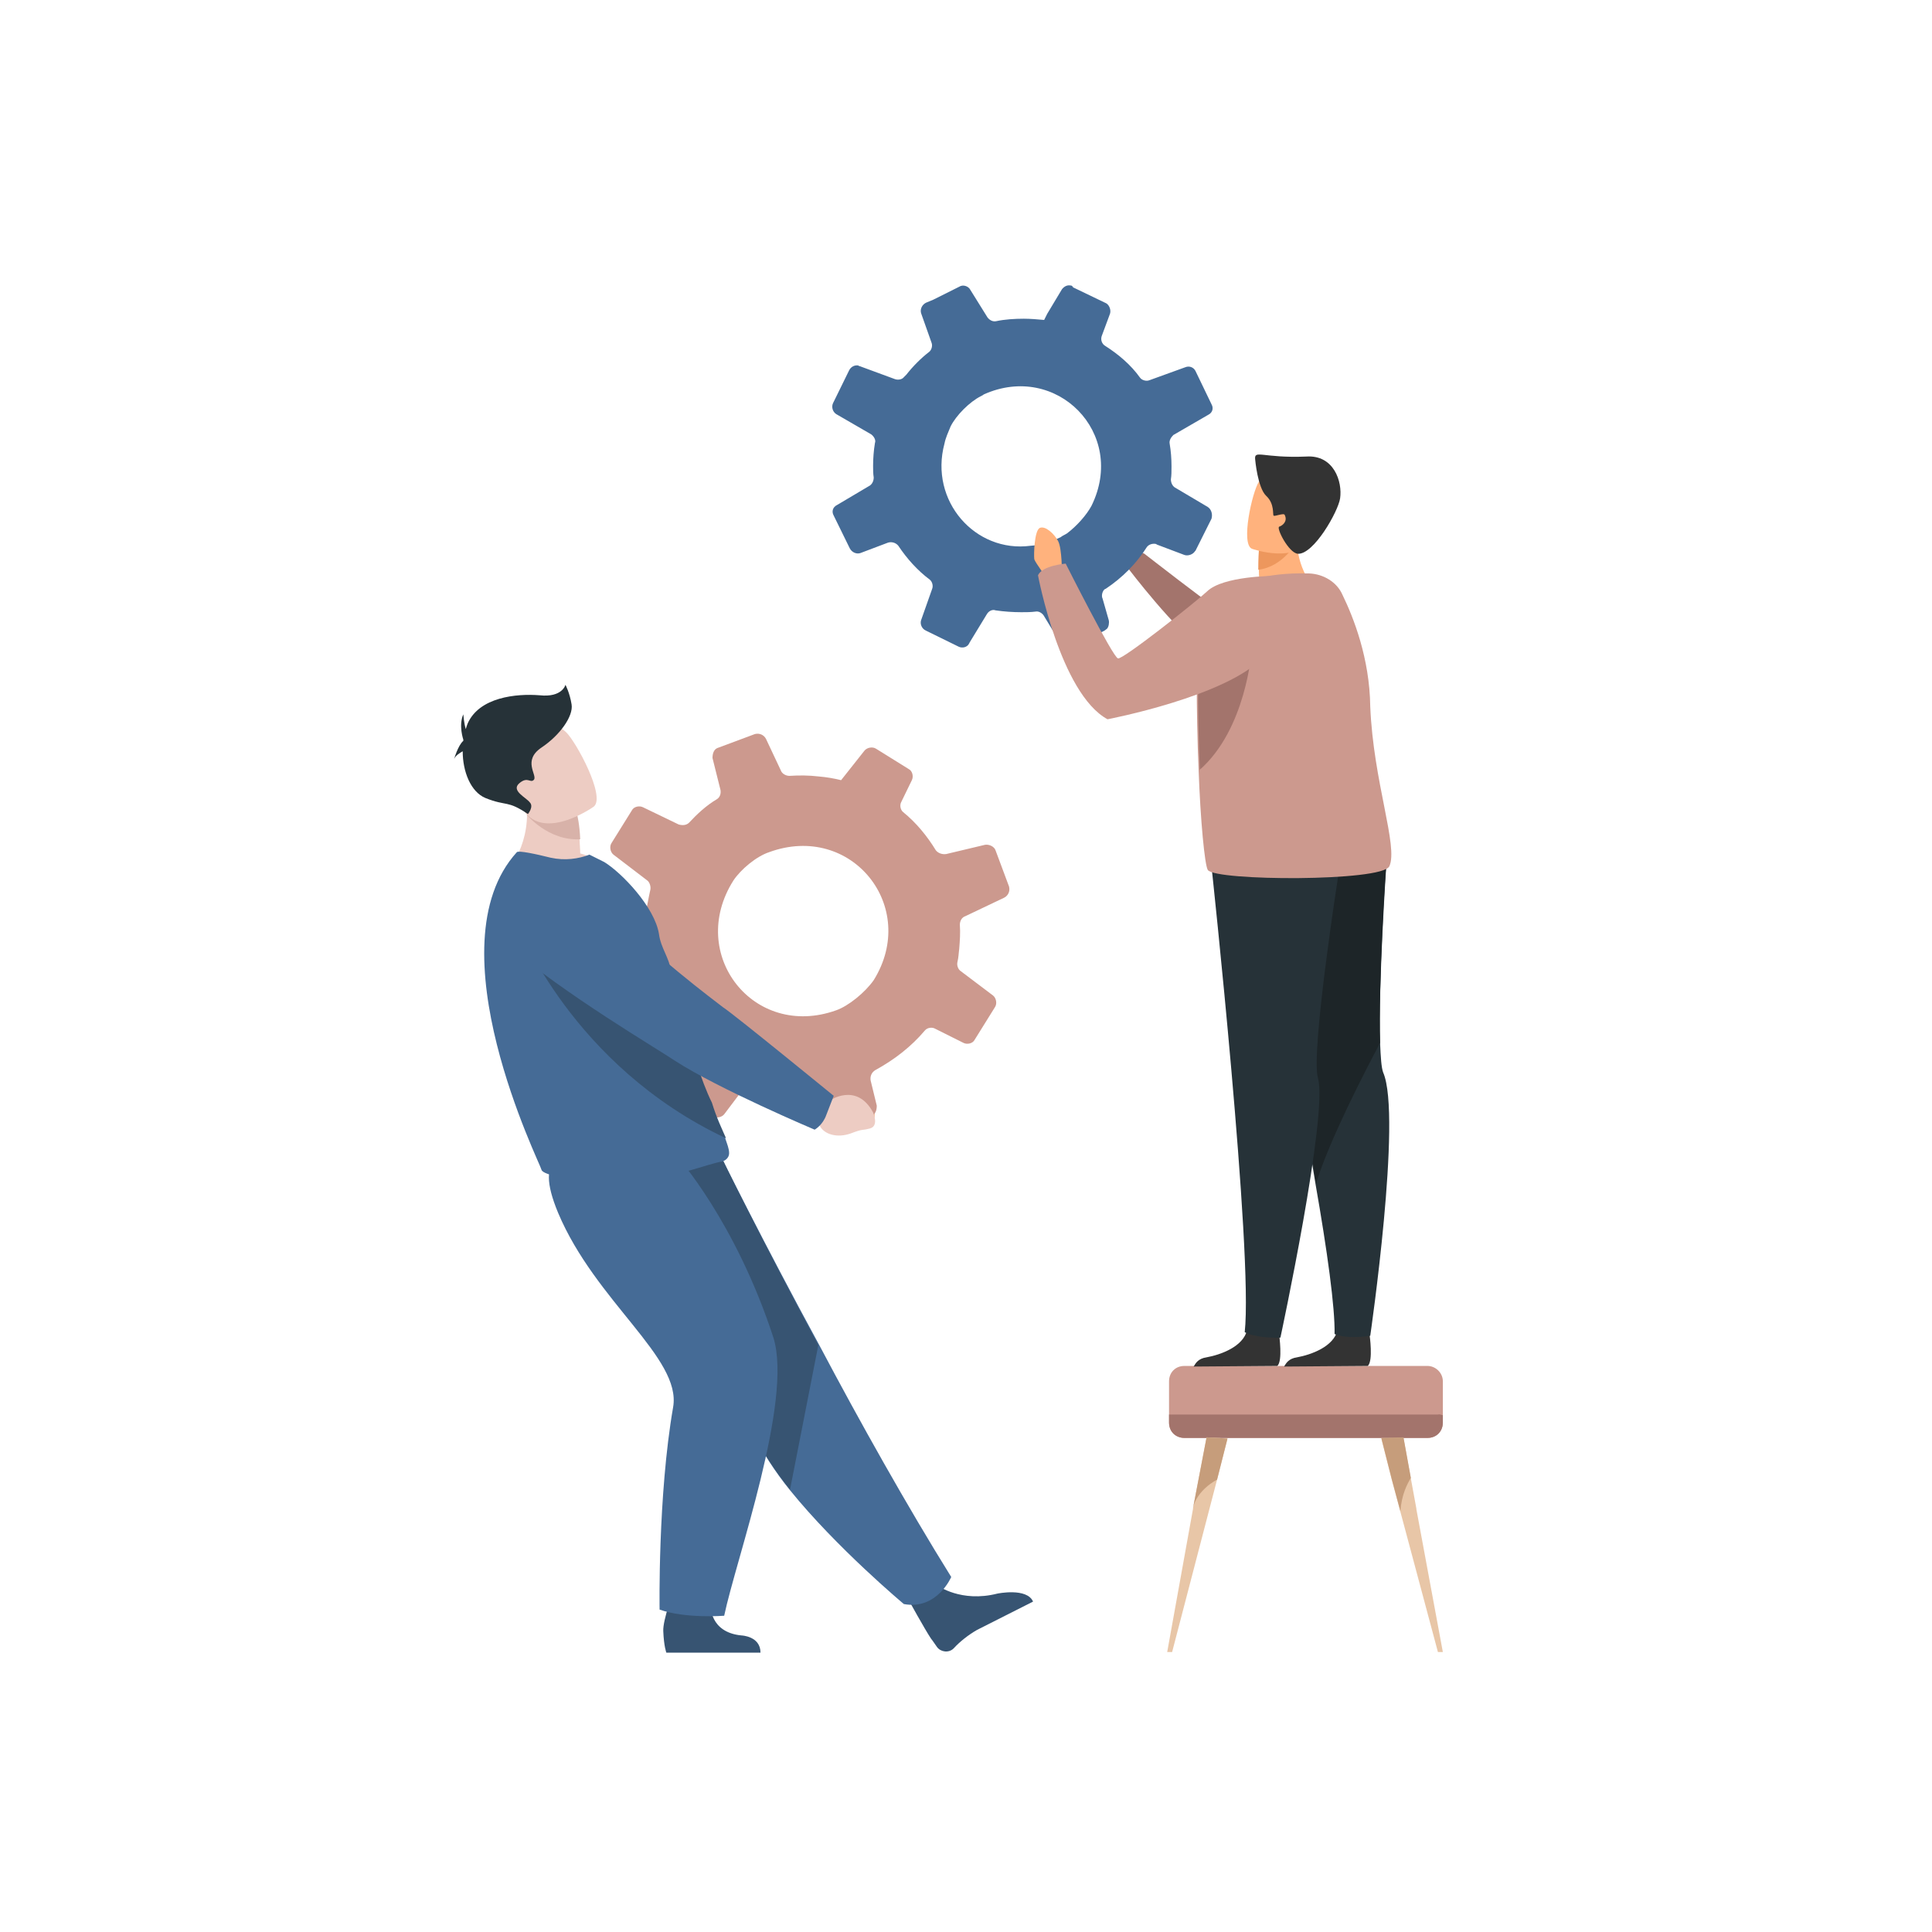 <?xml version="1.0" encoding="utf-8"?>
<!-- Generator: Adobe Illustrator 23.0.0, SVG Export Plug-In . SVG Version: 6.00 Build 0)  -->
<svg version="1.1" id="Layer_1" xmlns="http://www.w3.org/2000/svg" xmlns:xlink="http://www.w3.org/1999/xlink" x="0px" y="0px"
	 viewBox="0 0 314 314" style="enable-background:new 0 0 314 314;" xml:space="preserve">
<style type="text/css">
	.st0{fill:#EA8E50;}
	.st1{fill:#1E3D70;}
	.st2{fill:#375472;}
	.st3{fill:#456B96;}
	.st4{fill:#CC998E;}
	.st5{fill:#EDCCC3;}
	.st6{fill:#D8B2A9;}
	.st7{fill:#263238;}
	.st8{fill:#A3746C;}
	.st9{fill:#E8C6A7;}
	.st10{fill:#C69D7B;}
	.st11{fill:#FFB27D;}
	.st12{fill:#333333;}
	.st13{fill:#1D2528;}
	.st14{fill:#ED975D;}
</style>
<g id="Computer">
	<g>
		<g>
			<g>
				<path class="st0" d="M134.6,175.4l1.7,1.4c0,0,4.6-1.7,5.8,3.9c0,0,0.3,2.4-1.2,2.4c-1.6,0-0.9-0.2-3.1-0.2
					c-2.2,0.1-3.9-1-4.2-2.8l-1-1.4L134.6,175.4z"/>
				<path class="st1" d="M134.4,178.4c1.4-1.4,1.3-2.5,1.3-2.5s-15.7-12.9-17.4-14c-1-0.8-12.7-11.1-18.1-17.2
					c-2.7-3.1-6.1-1.9-9.9-0.8l-3.1,0.9c-3.8,1-4.8,6.4-1.7,9c8.8,7.3,23.4,15.4,26.2,17.1c6.7,4.2,20.1,9.4,20.1,9.4
					S133.3,179.5,134.4,178.4z"/>
			</g>
			<path class="st2" d="M152.4,257.7c0,0,3.8,2.8,9.7,1.3c0,0,4.8-1,5.8,1.3c0,0-7.3,3.7-9.1,4.6c-1.4,0.8-2.8,1.9-3.8,3
				c-0.8,0.8-2.1,0.6-2.7-0.2c-0.3-0.4-0.6-0.9-1-1.4c-1-1.5-3.7-6.4-3.7-6.4L152.4,257.7z"/>
			<path class="st3" d="M154.6,256.3c0,0-2.3,5.4-7.7,4.4c0,0-10.9-9.1-18.5-18.5c-2.5-3.1-4.5-6.2-5.8-9c-5-11.6-18.5-28.9-27-37.6
				l21.5-7.8c0,0,6.8,13.8,16.1,30.9C139.7,231,147.5,244.9,154.6,256.3z"/>
			<g>
				<path class="st4" d="M155.9,154.2c0.1-1.3,0.2-2.6,0.1-3.9c0-0.6,0.3-1.2,0.9-1.4l6.3-3c0.6-0.3,1-1,0.8-1.8l-2.2-5.9
					c-0.2-0.6-1-1-1.7-0.9l-6.3,1.5c-0.6,0.1-1.3-0.1-1.7-0.6c-1.4-2.3-3.2-4.5-5.3-6.2c-0.5-0.4-0.6-1.2-0.3-1.7l1.7-3.5
					c0.3-0.6,0.1-1.5-0.5-1.8l-5.3-3.3c-0.6-0.4-1.5-0.2-1.9,0.3l-3.8,4.8c-1.2-0.3-2.4-0.5-3.6-0.6c-1.7-0.2-3.2-0.2-4.8-0.1
					c-0.5,0-1.2-0.3-1.4-0.9l-2.4-5.1c-0.3-0.6-1-1-1.8-0.8l-5.9,2.2c-0.8,0.2-1,1-1,1.7l1.3,5.2c0.1,0.6-0.1,1.2-0.6,1.5
					c-1.7,1-3.2,2.4-4.5,3.8c-0.4,0.4-1,0.5-1.7,0.3l-5.8-2.8c-0.6-0.3-1.5-0.1-1.8,0.5l-3.3,5.3c-0.4,0.6-0.2,1.5,0.3,1.9l5.5,4.2
					c0.4,0.3,0.6,1,0.5,1.5c-0.3,1.3-0.5,2.6-0.8,3.9c-0.1,0.8-0.1,1.4-0.1,2.1c0,0.5-0.3,1-0.9,1.3l-6.1,2.8c-0.6,0.3-1,1-0.8,1.8
					l2.2,5.9c0.2,0.8,1,1,1.7,1l5-1.2c0.6-0.1,1.3,0.1,1.7,0.8c1.2,2.4,2.8,4.5,4.6,6.4c0.4,0.4,0.5,1,0.3,1.7l-2.5,5.1
					c-0.3,0.6-0.1,1.5,0.5,1.9l5.3,3.3c0.6,0.4,1.5,0.2,1.9-0.3l3.7-4.9c0.3-0.5,1-0.6,1.7-0.5c1.4,0.4,3,0.8,4.5,0.9
					c0.9,0.1,1.7,0.1,2.5,0.1c0.5,0,1,0.3,1.3,0.9l2.4,5.2c0.3,0.6,1,1,1.8,0.8l5.9-2.2c0.8-0.2,1-1,1-1.7l-1-4.1
					c-0.1-0.6,0.1-1.3,0.8-1.7c3.1-1.7,5.8-3.8,8-6.4c0.4-0.5,1.2-0.6,1.7-0.3l4.6,2.3c0.6,0.3,1.5,0.1,1.8-0.5l3.3-5.3
					c0.4-0.6,0.2-1.5-0.3-1.9l-5.3-4c-0.4-0.3-0.6-0.9-0.5-1.4C155.8,155.6,155.8,154.9,155.9,154.2z M135.9,164.2
					c-13.4,4.8-24.3-9.1-16.7-21.1c1.2-1.8,3.7-3.9,5.8-4.6c13.4-4.9,24.4,8.9,17,20.8C140.6,161.3,137.9,163.5,135.9,164.2z"/>
			</g>
			<path class="st2" d="M133,218.6l-4.6,23.5c-2.5-3.1-4.5-6.2-5.8-9c-5-11.6-18.5-28.9-27-37.6l21.5-7.8
				C117.1,187.9,123.9,201.7,133,218.6z"/>
			<path class="st2" d="M115.5,260.9c0,0-0.2,4.4,5,4.9c0,0,3.1,0.1,3.1,2.8h-15.3c0,0-0.4-1-0.5-3.5c-0.1-1.8,1.7-6.6,1.7-6.6
				L115.5,260.9z"/>
			<path class="st3" d="M110,187.9c0,0,9.5,10.5,15.7,29.5c3.2,10.3-6.1,36.1-8,45.2c0,0-6.3,0.5-10.5-1c0,0-0.3-18.5,2.2-32.9
				c1.4-8-12.6-17.1-18.7-31.6c-4.1-9.9,0.9-9.7,7.2-9.9L110,187.9z"/>
			<path class="st5" d="M98.9,141c-5.3,3.1-16.2,0.2-16.2,0.2s4.5-5.1,2.4-13.2l4.1,2.2l4.5,2.3c0,0,0.3,1.4,0.5,4
				c0,0.6,0.1,1.4,0.1,2.2C97.1,139.5,98.9,141,98.9,141z"/>
			<path class="st3" d="M118.5,187.4c0,1-1,1.4-1.3,1.4c-2.2,0.4-8.1,2.7-13.6,3.2c-4.5,0.4-8.8,0-13.4-0.9c-0.6-0.1-2.1-0.5-2.2-1
				c-0.1-0.8-17.9-36.3-4-51.6c0.3-0.3,3.1,0.3,5.5,0.9c2.3,0.5,4.5,0.2,6.3-0.5l2.4,1.2c2.8,1.7,8.2,7.3,8.9,11.7
				c0.3,2.3,1.7,3.9,1.9,5.9c0.1,0.8,0.3,1.4,0.4,2.2c0.3,1.4,0.5,2.7,0.9,3.9c0.8,3.3,1.7,6.3,2.5,8.8c0.9,2.7,1.7,4.9,2.6,6.7
				c1,2.4,1.8,4.2,2.4,5.5C118.2,186,118.5,186.7,118.5,187.4z"/>
			<path class="st2" d="M118,185c-25.1-11.8-33.8-34.6-33.8-34.6s20.3,7.5,25.5,9.4c0.3,1.4,0.5,2.7,0.9,3.9
				c0.8,3.3,1.7,6.3,2.5,8.8c0.9,2.7,1.7,4.9,2.6,6.7C116.5,181.8,117.4,183.6,118,185z"/>
			<g>
				<path class="st5" d="M132.6,178.1l2.2,0.8c0,0,4.4-3.1,7.1,1.9c0,0,1,2.2-0.5,2.6c-1.5,0.4-1,0-3.1,0.8
					c-2.2,0.8-4.4,0.2-5.1-1.3l-1.5-1L132.6,178.1z"/>
				<path class="st3" d="M134.3,181.2c0.8-2.1,1.2-3.1,1.2-3.1s-16.4-13.4-18-14.4c-1-0.8-12.5-9.3-17.9-15.8
					c-2.7-3.2-7.1-4.8-11.2-3.9l-3.5,0.8c-4.1,0.9-5.5,6.1-2.3,8.9c9,7.8,24.3,16.8,27.1,18.7c7.1,4.6,22.7,11.2,22.7,11.2
					S133.7,182.9,134.3,181.2z"/>
			</g>
			<path class="st6" d="M94.3,136.4c-5.2,0.3-8.7-4-8.7-4s2.4-1.3,3.7-2.3l4.5,2.3C93.8,132.4,94.2,133.9,94.3,136.4z"/>
			<path class="st5" d="M96.5,131.1c0,0-8,5.7-11.4,0.6c-3.5-5-6.8-7.6-1.9-11.5c4.9-3.8,7.3-2.6,8.8-1.2
				C93.6,120.5,98.5,129.5,96.5,131.1z"/>
			<path class="st7" d="M92.9,114.5c-0.3-1.9-1-3.2-1-3.2s-0.5,2.1-4.2,1.7c-3.8-0.3-9.8,0.3-11.7,4.6c-0.1,0.3-0.2,0.5-0.3,0.9
				c-0.3-1-0.4-2.4-0.4-2.4c-0.8,1.8,0,4.1,0,4.1l0,0c0,0.1,0,0.1,0,0.2c-0.9,0.8-1.5,3-1.5,3c0.2-0.6,0.9-1,1.4-1.3
				c0,3.3,1.3,6.6,3.7,7.6c3.5,1.4,3.5,0.3,6.9,2.6c0,0,1-1.2,0.3-1.9c-0.6-0.8-3.1-1.9-1.7-3.1s1.8,0.1,2.4-0.6
				c0.5-0.8-1.9-3.1,1.2-5.2C91,119.5,93.2,116.4,92.9,114.5z"/>
		</g>
		<g>
			<g>
				<path class="st4" d="M234.5,224.5v6.7c0,1.4-1,2.5-2.5,2.5h-39.5c-1.4,0-2.5-1-2.5-2.5v-6.7c0-1.4,1-2.5,2.5-2.5H232
					C233.3,222,234.5,223.1,234.5,224.5z"/>
				<path class="st8" d="M234.5,230v1.2c0,1.4-1,2.5-2.5,2.5h-39.5c-1.4,0-2.5-1-2.5-2.5v-1.3h43.7C234.1,229.8,234.3,230,234.5,230
					z"/>
				<g>
					<path class="st9" d="M199.5,233.8l-1.7,6.7l0,0l-7.3,28h-0.8l4.2-23.3c0,0,0,0,0-0.1l2.2-11.5L199.5,233.8z"/>
				</g>
				<path class="st10" d="M199.5,233.8l-1.7,6.7l0,0c-0.1,0-3.3,1.7-3.9,4.6l2.2-11.5L199.5,233.8z"/>
				<g>
					<path class="st9" d="M234.5,268.5h-0.8l-6.1-22.8l0,0l-1.4-5.2l0,0l-1.7-6.7l3.6-0.1l1.2,6.6l0.9,4.9c0,0,0,0,0,0.1
						L234.5,268.5z"/>
				</g>
				<path class="st9" d="M222.4,242.6L222.4,242.6L222.4,242.6z"/>
				<path class="st10" d="M229.3,240.2c-0.6,1-1.5,2.7-1.7,5.4l-1.4-5.2l0,0l-1.7-6.7l3.6-0.1L229.3,240.2z"/>
			</g>
			<g id="man_10_">
				<path class="st8" d="M184.5,90.5c0.9-1,1.5-0.5,1.5-0.5s10.8,8.4,11.8,8.9c1,0.6,15.1,1,15.1,1s5.7-0.1,7.1,2.8
					c1.2,2.5,0.3,4.6-0.9,6.3c-1.4,1.8-3.9,2.7-6.3,2.1c-5.2-1.5-15.4-4.5-17.4-5.8c-4.2-2.6-12.1-13-12.1-13S183.8,91.3,184.5,90.5
					z"/>
				<g>
					<path class="st3" d="M196.3,82.4l-5.4-3.2c-0.4-0.3-0.6-0.8-0.6-1.3c0.1-0.6,0.1-1.3,0.1-2.1c0-1.3-0.1-2.5-0.3-3.7
						c-0.1-0.5,0.2-1,0.6-1.4l5.7-3.3c0.6-0.3,0.9-1,0.5-1.7l-2.6-5.4c-0.3-0.6-1-0.9-1.7-0.6l-5.8,2.1c-0.5,0.2-1.2,0-1.5-0.4
						c-1.5-2.1-3.5-3.8-5.7-5.2c-0.5-0.3-0.8-1-0.5-1.7l1.3-3.5c0.2-0.6-0.1-1.4-0.6-1.7l-5.4-2.6c-0.1-0.2-0.2-0.3-0.4-0.3
						c-0.5-0.1-1,0.1-1.4,0.6l-2.4,4l-0.5,1c-1-0.1-2.3-0.2-3.3-0.2c-1.5,0-3.1,0.1-4.5,0.4c-0.5,0.1-1-0.1-1.4-0.6l-2.8-4.5
						c-0.3-0.6-1.2-0.9-1.8-0.5l-4.2,2.1l-1.2,0.5c-0.6,0.3-1,1-0.8,1.7l1.7,4.8c0.2,0.5,0,1.2-0.4,1.5c-1.3,1-2.6,2.3-3.7,3.7
						c-0.1,0.1-0.2,0.2-0.3,0.3l-0.1,0.1c-0.3,0.4-1,0.5-1.5,0.3l-5.7-2.1c-0.1,0-0.1,0-0.2-0.1c-0.6-0.1-1.2,0.2-1.5,0.8l-2.6,5.3
						c-0.3,0.6-0.1,1.4,0.5,1.8l5.7,3.3c0.4,0.3,0.8,0.9,0.6,1.4c-0.2,1.2-0.3,2.5-0.3,3.7c0,0.6,0,1.3,0.1,1.9c0,0.5-0.2,1-0.6,1.3
						l-5.4,3.2c-0.6,0.3-0.9,1-0.5,1.7l2.6,5.3c0.3,0.6,1,1,1.7,0.8l4.5-1.7c0.6-0.2,1.3,0,1.7,0.5c1.4,2.1,3.1,4,5.1,5.5
						c0.4,0.3,0.6,1,0.4,1.5l-1.8,5.1c-0.2,0.6,0.1,1.4,0.8,1.7l5.3,2.6c0.6,0.3,1.4,0.1,1.7-0.5l0.1-0.2l2.8-4.6
						c0.3-0.5,0.9-0.8,1.4-0.6l0,0c1.4,0.2,2.8,0.3,4.2,0.3c0.8,0,1.5,0,2.3-0.1c0.5-0.1,1,0.2,1.3,0.6l2.8,4.6
						c0.3,0.6,1.2,0.9,1.8,0.5l5.3-2.6c0.1-0.1,0.3-0.2,0.4-0.3c0.3-0.3,0.4-1,0.3-1.4l-1-3.5c-0.2-0.4-0.1-1,0.2-1.4
						c0.1-0.1,0.2-0.2,0.3-0.2c2.7-1.8,5-4.1,6.7-6.8c0.3-0.4,0.9-0.6,1.4-0.5c0.1,0,0.1,0,0.2,0.1l4.5,1.7c0.6,0.2,1.4-0.1,1.7-0.6
						l0.1-0.1l2.6-5.2C197.1,83.6,196.9,82.8,196.3,82.4z M153.5,72.1c0.2-1,0.6-1.8,1-2.8c0.9-1.8,3.1-4,4.9-4.9
						c0.2-0.1,0.4-0.2,0.5-0.3c11.8-5.3,23.3,6.3,17.5,18.1c-0.8,1.5-2.4,3.3-4,4.5c-0.3,0.2-0.8,0.4-1,0.6
						c-1.7,0.8-3.2,1.3-4.9,1.4C158.5,89.9,151,81.4,153.5,72.1z"/>
				</g>
				<path class="st11" d="M172.6,93.2c0,0,0-4-0.6-5.2c-0.6-1.2-2.1-2.6-3-2.2c-0.9,0.4-1,4.4-0.9,5.1c0.2,0.6,2.2,3.3,2.2,3.3
					L172.6,93.2z"/>
				<path class="st12" d="M222.3,222c0.9-0.8,0.3-5,0.3-5s-4.5-3.7-5.2-0.9c-0.6,2.8-4.4,4.1-6.6,4.5c-1.4,0.2-1.8,1-2.1,1.5
					L222.3,222L222.3,222z"/>
				<path class="st7" d="M222.7,217.1c-4.2,0.6-5.8-0.3-5.8-0.3c0.1-4.2-1.2-13.6-3.1-24.4c-2.3-14.3-5.5-31.1-7.5-41.4
					c-1.2-5.9-1.9-9.8-1.9-9.8l3.5-0.1l17.4-0.3c0,0-1.3,19.2-1,28.7c0.1,2.3,0.2,4,0.5,4.8C227.9,181.4,222.7,217.1,222.7,217.1z"
					/>
				<path class="st13" d="M224.3,169.5c-2.4,4.5-8.2,15.7-10.4,22.8c-2.3-14.3-5.5-31.1-7.5-41.4c0.1-3.9,0.5-7.3,1.5-9.8l17.4-0.3
					C225.2,140.8,224,160,224.3,169.5z"/>
				<path class="st12" d="M207.6,222c0.9-0.8,0.3-5,0.3-5s-4.5-3.7-5.2-0.9c-0.6,2.8-4.4,4.1-6.6,4.5c-1.4,0.2-1.8,1-2.1,1.5
					L207.6,222L207.6,222L207.6,222z"/>
				<path class="st7" d="M196.9,140.8c0,0,6.8,63,5.4,75.7c0,0,1.4,1,5.8,0.9c0,0,7.8-36.3,6.1-42.2c-1.2-4.1,3.3-32.9,3.3-32.9
					L196.9,140.8z"/>
				<path class="st11" d="M213.8,95.8c0,0-8.7,4.4-12.9,2.4c0,0,1.8-2.4,3.8-3.2c0-0.8-0.1-1.4-0.1-2.1c0-2.1,0.1-3.1,0.1-3.1
					l3.7-2.7l2.5-1.8c-0.1,1.2-0.2,2.2-0.1,3.1C211.1,93.1,213.8,95.8,213.8,95.8z"/>
				<path class="st14" d="M210.7,88.1c0,0-2.1,4-6.2,4.5c0-2.1,0.1-3.1,0.1-3.1l3.7-2.7C209.9,87.4,210.7,88.1,210.7,88.1z"/>
				<path class="st11" d="M203.5,89.2c0,0,7.7,2.7,9.4-2.1c1.7-4.9,3.8-7.8-1-9.8c-4.9-1.9-6.6-0.4-7.3,1
					C203.5,80,201.6,88.5,203.5,89.2z"/>
				<path class="st4" d="M225.8,140.8c-1.2,2.5-28.2,2.4-29.5,0.6c-0.5-0.8-1.2-8-1.5-16.4c-0.2-4.6-0.3-9.7-0.3-14.3
					c0-7.3,0.4-13.1,1.5-13.6c5.8-2.5,9.4-4.1,16.8-3.9c2.3,0.1,4.5,1.4,5.4,3.5c1.8,3.7,4.4,10.3,4.5,18.1
					C223.2,127.1,227.3,137.6,225.8,140.8z"/>
				<path class="st8" d="M203.4,105.9c0,0-0.9,12.6-8.4,19.2c-0.2-4.6-0.3-9.7-0.3-14.3C196.9,107.9,199.9,105.7,203.4,105.9z"/>
				<path class="st4" d="M207,93.6c0,0-8.2,0-10.8,2.5c-1.8,1.7-13.8,11.2-14.5,10.9c-0.8-0.1-8.5-15.4-8.5-15.4s-3.8,0.3-4.5,1.9
					c0,0,3.6,19.2,11.3,23.4c0,0,19.4-3.7,25.3-10.1C208.3,103.4,207,93.6,207,93.6z"/>
				<path class="st12" d="M204,74.7c0,0,0.4,4.6,1.8,5.9c1.4,1.3,1,3.1,1.2,3.2c0.1,0.2,1.7-0.5,1.8-0.1c0.5,1-0.3,1.7-0.9,1.9
					c-0.5,0.2,1.5,4.2,3,4.4c2.6,0.2,6.6-6.9,6.9-9c0.4-2.7-1-7.1-5.5-6.8C205.2,74.5,203.8,73,204,74.7z"/>
			</g>
		</g>
	</g>
</g>
</svg>
